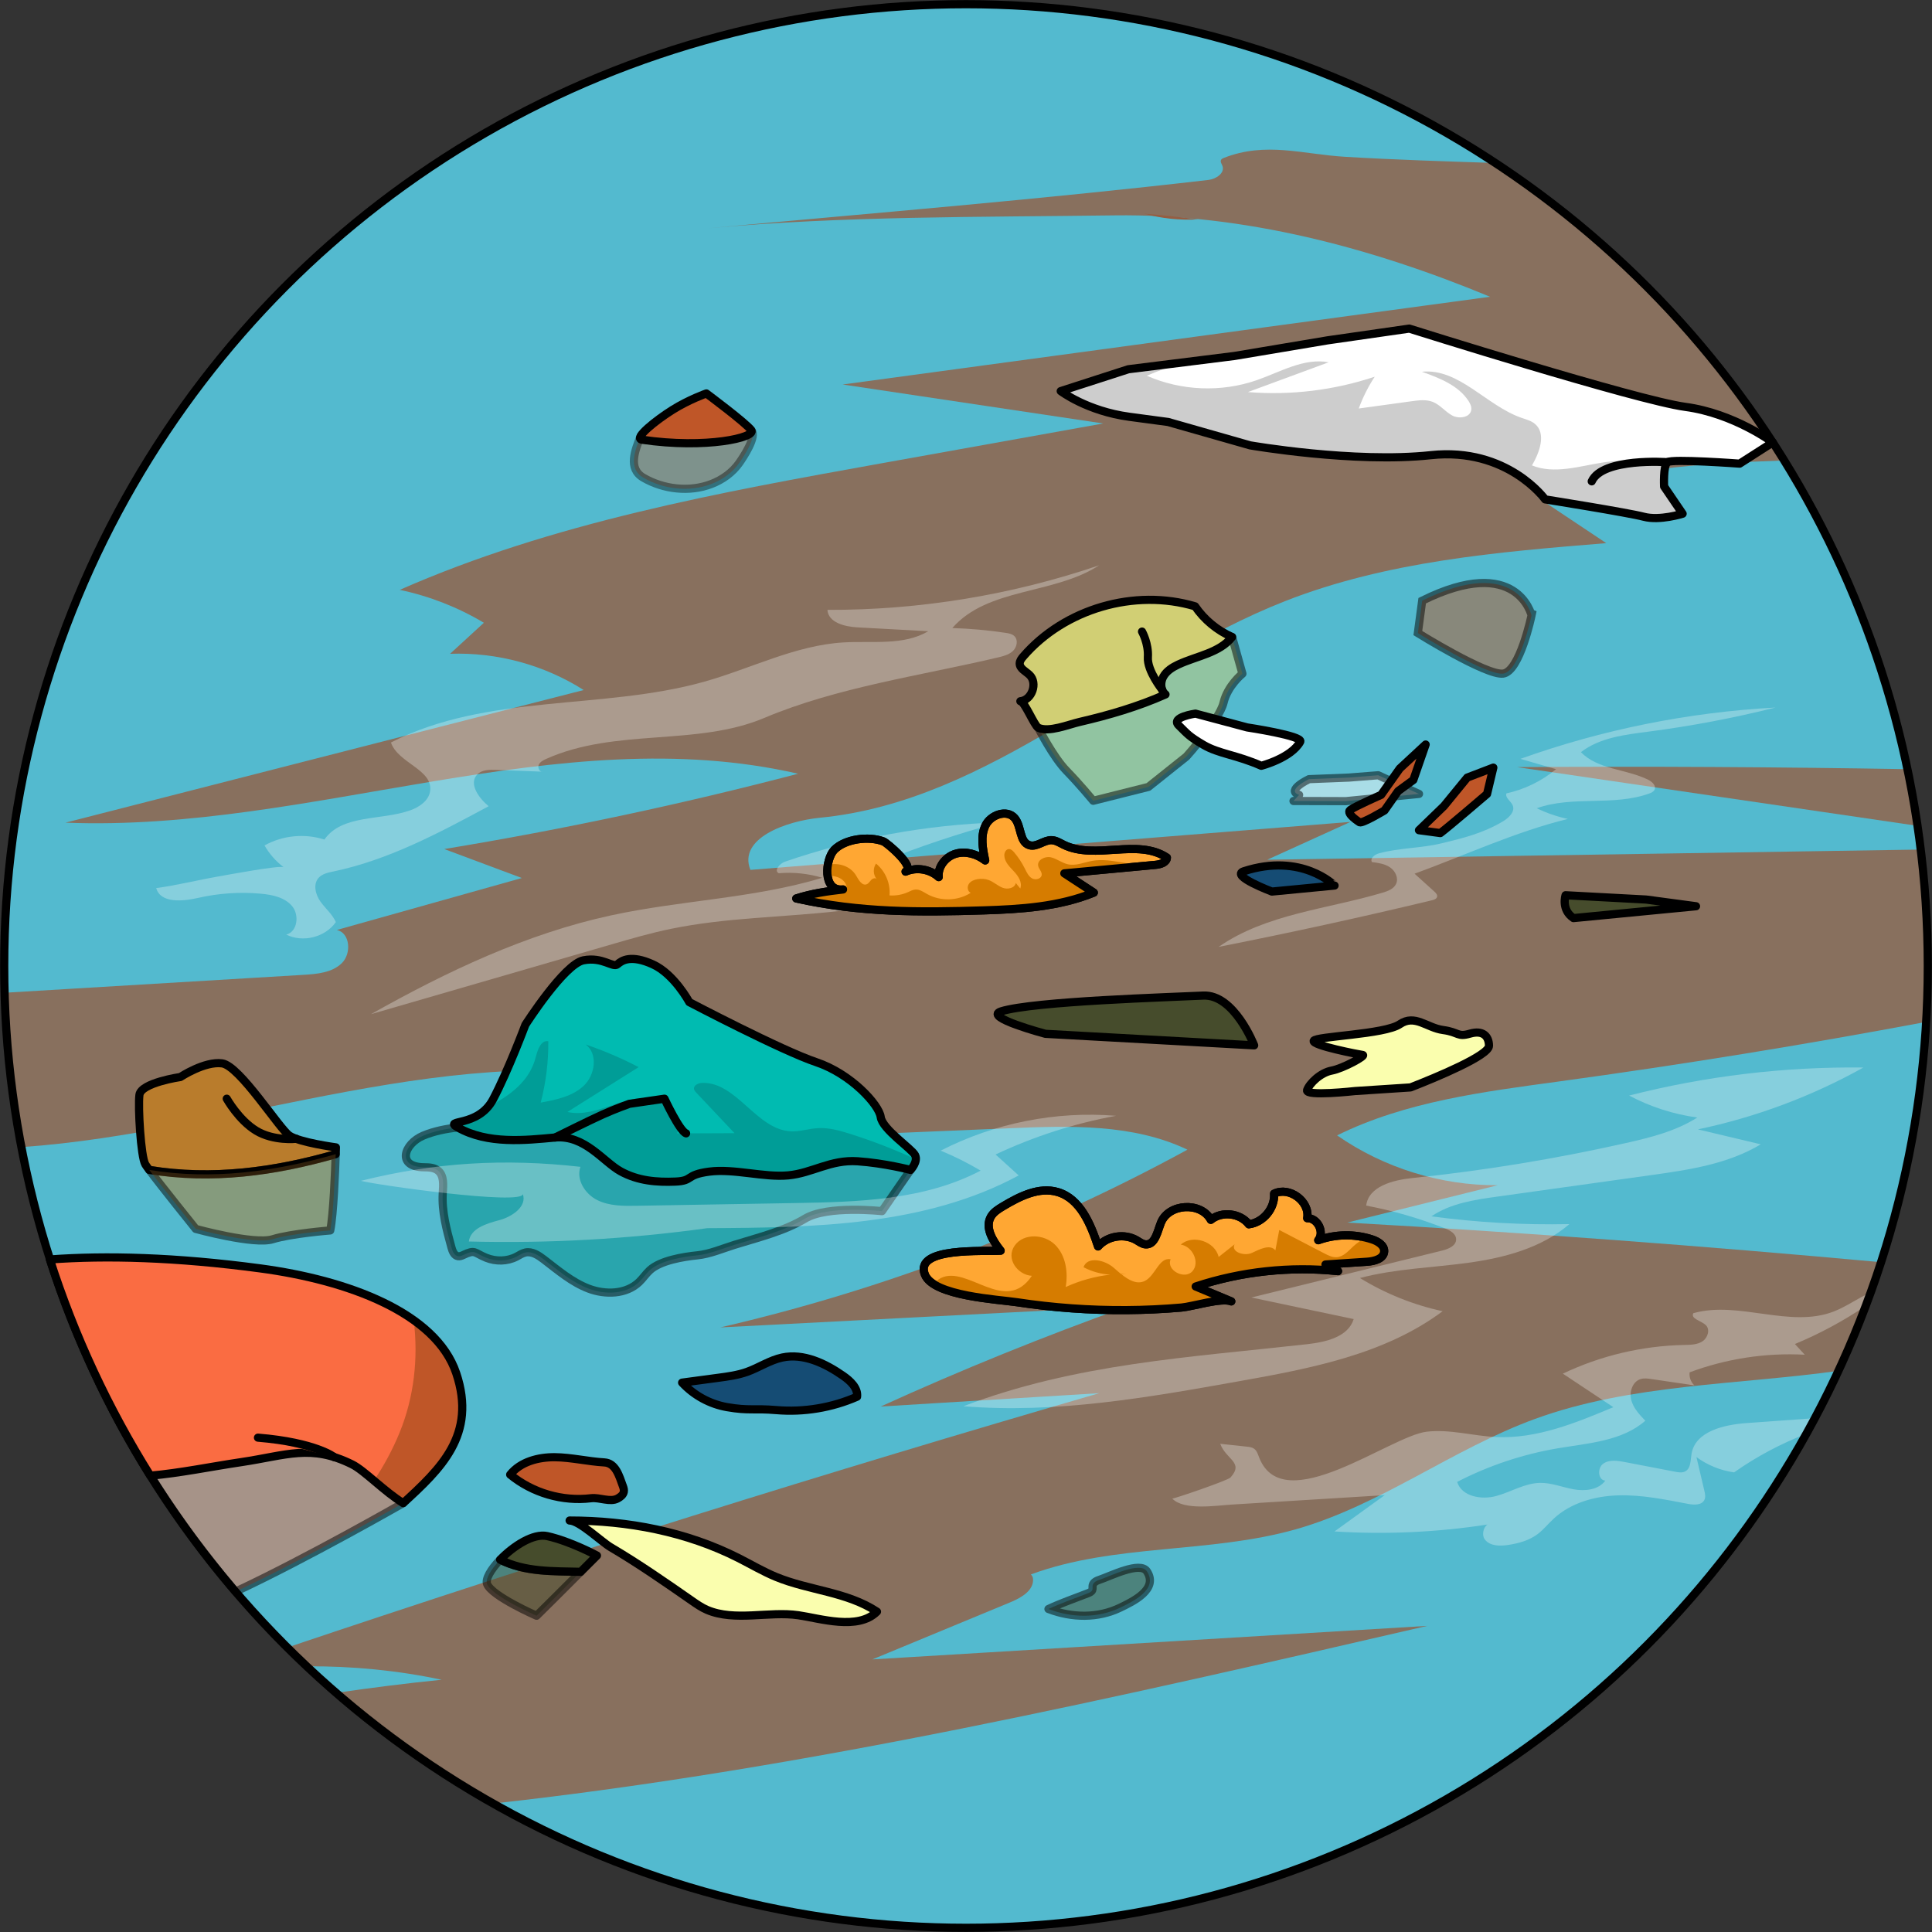 <?xml version="1.0" encoding="utf-8"?>
<!-- Generator: Adobe Illustrator 22.0.0, SVG Export Plug-In . SVG Version: 6.00 Build 0)  -->
<svg version="1.1" id="Layer_1" xmlns="http://www.w3.org/2000/svg" xmlns:xlink="http://www.w3.org/1999/xlink" x="0px" y="0px"
	 width="236.366px" height="236.366px" viewBox="0 0 236.366 236.366" enable-background="new 0 0 236.366 236.366"
	 xml:space="preserve">
<rect x="0" y="0" width="236.366" height="236.366" fill="#333333" stroke="none"/>
<g>
	<g>
		<g>
			<g>
				<circle fill="#53BACF" cx="118.183" cy="118.183" r="117.669"/>
				
					<path opacity="0.4" fill="#BF5628" stroke="#000000" stroke-linecap="round" stroke-linejoin="round" stroke-miterlimit="10" d="
					M91.917,52.635c-1.069-1.026-6.787-0.843-6.787-0.843s-6.72,1.504-6.72,1.504c-0.729,1.799-1.623,4.027,0.296,5.144
					c2.472,1.439,5.645,1.808,8.334,0.771c1.353-0.521,2.583-1.397,3.416-2.592C90.87,56.024,92.678,53.366,91.917,52.635z"/>
				
					<path opacity="0.5" fill="#00908C" stroke="#000000" stroke-linecap="round" stroke-linejoin="round" stroke-miterlimit="10" d="
					M56.007,137.94c-1.419,0.15-2.91,0.445-4.228,0.998c-2.367,0.993-3.321,3.854,0.142,3.869c0.592,0.003,1.231,0.043,1.686,0.421
					c0.748,0.623,0.62,1.775,0.562,2.747c-0.135,2.248,0.466,4.469,1.062,6.641c0.126,0.458,0.339,0.999,0.808,1.072
					c0.208,0.032,0.417-0.042,0.608-0.133c1.538-0.73,1.33-0.289,2.83,0.32c1.181,0.479,2.578,0.462,3.716-0.132
					c0.36-0.188,0.703-0.429,1.1-0.512c0.799-0.166,1.57,0.339,2.218,0.834c1.746,1.333,3.445,2.805,5.498,3.586
					c2.053,0.781,4.608,0.714,6.189-0.811c0.467-0.451,0.827-1.005,1.306-1.443c1.302-1.195,4.111-1.645,5.828-1.819
					c1.5-0.152,3.058-0.823,4.494-1.271c2.858-0.892,6.083-1.665,8.67-3.221c2.744-1.65,9.407-0.913,9.407-0.913l3.494-5.042
					l-14.182-10.612l-9.766-2.613l-13.793-1.384L61.2,138.265C61.2,138.265,56.007,137.94,56.007,137.94z"/>
				
					<path opacity="0.5" fill="#FA6C42" stroke="#000000" stroke-linecap="round" stroke-linejoin="round" stroke-miterlimit="10" d="
					M20.477,165.942l-8.371,3.18c4.445,9.235,10.071,17.841,16.71,25.599c8.684-4.052,20.515-10.825,20.515-10.825l1.686-12.561
					l-11.408-5.787L20.477,165.942z"/>
				<g>
					<path fill="#955E43" d="M139.972,26.141c2.145,0.603,4.39,0.826,6.615,0.697C144.387,26.558,142.183,26.314,139.972,26.141z"/>
					<path opacity="0.8" fill="#955E43" d="M235.656,125.021c0.423-7.14,0.192-14.189-0.644-21.085
						c-0.538,0.007-1.076,0.016-1.614,0.024c-26.12,0.407-52.24,0.814-78.36,1.222c3.396-1.543,6.793-3.086,10.189-4.629
						c-24.475,1.957-48.949,3.913-73.423,5.87c-1.534-3.865,4.383-5.978,8.522-6.379c20.971-2.033,37.273-18.798,56.885-26.497
						c12.439-4.883,25.983-6.016,39.302-7.098c-2.79-1.859-5.579-3.719-8.369-5.578c9.472-3.504,19.794-4.188,30.144-4.533
						c-8.942-14.456-20.964-26.927-35.291-36.394c-6.144-0.207-12.29-0.392-18.428-0.76c-5.206-0.312-9.7-1.882-14.838,0.133
						c-0.134,0.053-0.278,0.116-0.345,0.244c-0.121,0.231,0.078,0.49,0.169,0.735c0.325,0.876-0.784,1.611-1.712,1.718
						c-20.279,2.352-40.747,4.037-61.123,5.903c16.344-1.497,33.247-1.349,49.647-1.567c15.789-0.209,31.431,3.941,45.927,9.957
						c-26.4,3.578-52.8,7.155-79.2,10.733c10.624,1.59,21.248,3.18,31.872,4.769c-8.978,1.613-17.955,3.225-26.933,4.838
						c-20.106,3.612-40.43,7.289-59.126,15.519c3.621,0.761,7.115,2.127,10.291,4.025c-1.378,1.266-2.757,2.531-4.135,3.797
						c5.728-0.209,11.509,1.358,16.346,4.433c-21.133,5.409-42.266,10.817-63.4,16.226c30.082,1.198,60.288-12.728,89.629-5.986
						c-14.276,3.738-28.726,6.813-43.288,9.213c3.163,1.182,6.327,2.364,9.491,3.545c-7.545,2.119-15.09,4.238-22.634,6.356
						c1.633,0.354,1.812,2.878,0.62,4.05c-1.192,1.172-3.016,1.338-4.685,1.438c-12.198,0.731-24.396,1.462-36.593,2.193
						c0.171,6.413,0.861,12.725,2.042,18.889c26.342-1.821,53.564-13.741,79.561-7.724c-1.041,2.427-2.082,4.854-3.123,7.281
						c14.837-0.624,29.674-1.248,44.51-1.872c7.368-0.31,15.079-0.554,21.734,2.624c-17.947,9.801-37.236,17.14-57.159,21.747
						c16.619-0.859,33.238-1.718,49.857-2.576c-10.242,3.659-20.33,7.749-30.229,12.254c8.914-0.545,17.827-1.09,26.741-1.635
						c-33.325,9.672-66.445,20.051-99.334,31.113c0.781,0.779,1.571,1.549,2.374,2.306c5.54-0.043,11.085,0.49,16.504,1.641
						c-4.316,0.434-8.62,0.982-12.913,1.604c5.887,5.111,12.301,9.66,19.175,13.546c38.479-4.245,76.526-13.008,114.323-21.74
						c-22.625,1.366-45.25,2.733-67.875,4.099c5.636-2.334,11.272-4.668,16.908-7.002c1.305-0.54,2.843-1.435,2.739-2.844
						c-0.018-0.236-0.119-0.413-0.264-0.547c10.24-3.788,21.875-2.525,32.453-5.535c10.337-2.941,19.13-9.804,29.225-13.491
						c11.724-4.282,24.788-4.157,37.158-5.888c1.985-4.283,3.723-8.715,5.195-13.283c-21.745-1.995-43.523-3.626-65.325-4.85
						c6.135-1.523,12.27-3.046,18.405-4.569c-6.966,0.042-13.929-2.119-19.647-6.097c8.391-4.15,17.887-5.334,27.162-6.601
						C205.774,130.252,220.75,127.822,235.656,125.021z"/>
					<path opacity="0.3" fill="#FFFFFF" d="M102.435,111.483c-6.755,0.747-13.638,0.776-20.345,2.152
						c-2.435,0.499-4.826,1.193-7.213,1.885c-9.831,2.852-19.662,5.704-29.494,8.557c9.272-5.219,19.009-9.845,29.409-12.094
						c8.55-1.849,17.44-2.068,25.816-4.593c-1.723-0.519-3.545-0.709-5.339-0.556c-0.615-0.311,0.113-1.189,0.765-1.413
						c8.442-2.905,17.323-4.532,26.246-4.807c-4.926,1.331-9.775,2.949-14.513,4.844c1.031-0.412,8.813,1.189,9.594,2.228
						C112.544,109.949,107.526,110.92,102.435,111.483z"/>
					<path opacity="0.3" fill="#FFFFFF" d="M213.692,174.102c-2.776,0.198-6.268,1.004-6.742,3.746
						c-0.136,0.787-0.067,1.787-0.772,2.163c-0.371,0.198-0.823,0.124-1.236,0.044c-2.061-0.396-4.122-0.793-6.183-1.189
						c-0.888-0.171-1.892-0.318-2.625,0.212c-0.733,0.53-0.638,2.004,0.264,2.065c-0.831,1.137-2.474,1.313-3.86,1.065
						s-2.73-0.817-4.138-0.788c-1.873,0.038-3.551,1.116-5.358,1.608c-1.808,0.492-4.216,0.062-4.771-1.728
						c3.868-1.999,8.049-3.393,12.343-4.116c3.734-0.629,7.83-0.87,10.678-3.367c-0.718-0.747-1.462-1.54-1.722-2.543
						c-0.26-1.002,0.166-2.263,1.158-2.558c0.422-0.126,0.874-0.063,1.31,0.002c1.752,0.258,3.505,0.516,5.257,0.773
						c-0.432-0.398-0.656-1.011-0.582-1.594c4.481-1.674,9.309-2.413,14.086-2.156c-0.402-0.436-0.803-0.872-1.205-1.309
						c3.05-1.263,5.965-2.843,8.702-4.688c0.204-0.542,0.396-1.089,0.592-1.635c-1.52,0.668-2.95,1.721-4.514,2.333
						c-5.394,2.11-11.623-1.342-17.202,0.215c-0.378,0.684,0.943,0.918,1.513,1.453c0.568,0.533,0.255,1.563-0.397,1.99
						c-0.652,0.427-1.482,0.432-2.26,0.447c-5.115,0.103-10.206,1.308-14.824,3.51c2.059,1.367,4.118,2.735,6.176,4.102
						c-4.582,1.923-9.355,3.882-14.319,3.653c-2.852-0.131-5.684-0.988-8.519-0.653c-4.482,0.529-17.458,10.68-20.467,3.225
						c-0.165-0.409-0.281-0.877-0.637-1.137c-0.255-0.186-0.585-0.225-0.898-0.259c-1.085-0.116-2.17-0.233-3.256-0.349
						c0.74,1.964,2.935,2.258,1.259,4.122c-0.336,0.373-7.05,2.658-7.125,2.579c1.424,1.489,5.349,0.854,7.336,0.731
						c6.218-0.383,12.437-0.766,18.656-1.149c-2.049,1.48-4.097,2.96-6.145,4.44c6.243,0.396,12.528,0.107,18.711-0.846
						c-0.532,0.357-0.742,1.37-0.246,1.918c0.665,0.734,1.809,0.728,2.788,0.58c1.266-0.192,2.542-0.543,3.571-1.306
						c0.734-0.545,1.309-1.273,1.979-1.897c2.103-1.958,5.059-2.783,7.931-2.864c2.872-0.081,5.715,0.51,8.538,1.046
						c0.725,0.138,1.67,0.169,1.987-0.498c0.164-0.343,0.079-0.748-0.008-1.118c-0.323-1.372-0.647-2.745-0.97-4.117
						c1.35,0.994,2.95,1.645,4.61,1.875c2.748-1.942,5.744-3.524,8.882-4.738c0.349-0.627,0.689-1.261,1.028-1.896
						C219.274,173.704,216.483,173.903,213.692,174.102z"/>
					<path opacity="0.8" fill="#955E43" d="M234.624,101.039c-0.342-2.332-0.759-4.644-1.238-6.936
						c-15.927-0.269-31.858-0.362-47.787-0.252C201.94,96.247,218.282,98.643,234.624,101.039z"/>
				</g>
				
					<circle fill="none" stroke="#000000" stroke-linecap="round" stroke-linejoin="round" stroke-miterlimit="10" cx="118.183" cy="118.183" r="117.669"/>
				<path fill="#FA6C42" d="M31.826,155.177c-10.34-1.381-18.871-1.596-25.724-1.09c3,9.342,7.144,18.223,12.292,26.452
					c3.714-0.335,7.417-1.109,11.116-1.658c5.58-0.829,8.508-2.229,13.565,0.272c1.503,0.743,3.959,3.341,6.256,4.743
					c4.524-4.16,9.034-8.316,6.487-15.89C53.324,160.586,42.552,156.609,31.826,155.177z"/>
				<path fill="#BF5628" d="M55.819,168.006c-0.86-2.558-2.719-4.697-5.205-6.473c0.58,4.617,0.04,9.403-1.716,13.709
					c-0.853,2.091-1.918,4.056-3.149,5.904c1.132,0.953,2.378,2.015,3.582,2.75C53.855,179.736,58.365,175.58,55.819,168.006z"/>
				<path fill="none" stroke="#000000" stroke-linecap="round" stroke-linejoin="round" stroke-miterlimit="10" d="M31.826,155.177
					c-10.34-1.381-18.871-1.596-25.724-1.09c3,9.342,7.144,18.223,12.292,26.452c3.714-0.335,7.417-1.109,11.116-1.658
					c5.58-0.829,8.508-2.229,13.565,0.272c1.503,0.743,3.959,3.341,6.256,4.743c4.524-4.16,9.034-8.316,6.487-15.89
					C53.324,160.586,42.552,156.609,31.826,155.177z"/>
				<path fill="#00BBB1" d="M56.007,137.94c-1.862-1.055,2.468,0.049,4.314-3.439s3.953-9.119,3.953-9.119s4.748-7.439,7.109-7.896
					c2.361-0.457,3.624,0.973,4.165,0.484c0.541-0.489,1.669-1.19,4.31,0.006c2.641,1.196,4.471,4.628,4.471,4.628
					s11.266,5.914,15.534,7.344s7.689,5.216,7.886,6.714c0.197,1.497,3.789,3.861,4.2,4.658s-0.551,1.811-0.551,1.811
					s-3.145-0.827-6.473-1.057c-3.328-0.229-5.538,1.45-8.496,1.725c-2.958,0.275-6.665-0.854-9.66-0.459s-1.882,1.126-4.146,1.22
					c-2.265,0.094-4.563-0.083-6.689-1.253c-2.126-1.17-4.387-4.472-8.017-4.14C64.287,139.498,59.684,140.023,56.007,137.94z"/>
				<path opacity="0.7" fill="#00908C" d="M104.924,142.074c3.327,0.229,6.473,1.057,6.473,1.057s0.599-0.641,0.641-1.305
					c-2.64-1.204-5.345-2.264-8.115-3.131c-1.252-0.392-2.545-0.752-3.854-0.676c-1.103,0.064-2.182,0.435-3.286,0.392
					c-4.223-0.166-6.635-6.037-10.86-5.928c-0.489,0.013-1.117,0.305-1.009,0.783c0.036,0.16,0.153,0.288,0.266,0.407
					c1.561,1.654,3.122,3.307,4.683,4.961c-2.343,0.01-4.687,0.02-7.03,0.031c0.751-1.696-0.761-3.701-2.556-4.17
					c-1.795-0.469-3.677,0.128-5.431,0.732c-1.754,0.604-3.62,1.228-5.428,0.812c2.903-1.828,5.807-3.655,8.71-5.483
					c-2.08-1.085-4.244-2.011-6.465-2.768c1.522,1.162,1.147,3.727-0.243,5.044c-1.39,1.317-3.388,1.718-5.271,2.064
					c0.641-2.447,0.955-4.98,0.93-7.51c-0.909-0.161-1.312,1.067-1.538,1.961c-0.723,2.859-3.093,4.711-5.835,6.047
					c-2.03,2.386-5.377,1.594-3.699,2.545c3.678,2.083,8.28,1.558,11.909,1.226s5.89,2.97,8.017,4.14
					c2.126,1.17,4.424,1.347,6.689,1.253c2.265-0.094,1.151-0.825,4.146-1.22s6.702,0.734,9.66,0.459
					C99.386,143.524,101.597,141.845,104.924,142.074z"/>
				<path fill="none" stroke="#000000" stroke-linecap="round" stroke-linejoin="round" stroke-miterlimit="10" d="M56.007,137.94
					c-1.862-1.055,2.468,0.049,4.314-3.439s3.953-9.119,3.953-9.119s4.748-7.439,7.109-7.896c2.361-0.457,3.624,0.973,4.165,0.484
					c0.541-0.489,1.669-1.19,4.31,0.006c2.641,1.196,4.471,4.628,4.471,4.628s11.266,5.914,15.534,7.344s7.689,5.216,7.886,6.714
					c0.197,1.497,3.789,3.861,4.2,4.658s-0.551,1.811-0.551,1.811s-3.145-0.827-6.473-1.057c-3.328-0.229-5.538,1.45-8.496,1.725
					c-2.958,0.275-6.665-0.854-9.66-0.459s-1.882,1.126-4.146,1.22c-2.265,0.094-4.563-0.083-6.689-1.253
					c-2.126-1.17-4.387-4.472-8.017-4.14C64.287,139.498,59.684,140.023,56.007,137.94z"/>
				
					<ellipse transform="matrix(0.133 -0.991 0.991 0.133 -88.001 306.188)" fill="none" cx="131.011" cy="203.394" rx="1.75" ry="4"/>
				
					<ellipse transform="matrix(0.133 -0.991 0.991 0.133 -69.148 278.421)" fill="none" cx="124.567" cy="178.734" rx="1.167" ry="3.5"/>
				<path fill="none" d="M124.875,169.971c-1.213-0.473-2.337-1.171-3.299-2.048c0.714-0.072,1.43-0.145,2.128-0.311
					c0.963-0.23,1.886-0.639,2.87-0.757s2.101,0.131,2.662,0.946c0.077,0.111,0.143,0.242,0.123,0.375
					c-0.026,0.17-0.181,0.286-0.327,0.375c-0.906,0.557-1.974,0.846-3.037,0.823C124.934,169.351,125.864,170.356,124.875,169.971z"
					/>
				<path fill="#FAFEAE" stroke="#000000" stroke-linecap="round" stroke-linejoin="round" stroke-miterlimit="10" d="
					M107.291,197.173c-3.688-2.437-8.309-2.583-12.358-4.255c-1.568-0.648-3.043-1.521-4.561-2.291
					c-6.397-3.241-13.558-4.596-20.682-4.601c1.199,0.001,3.891,2.599,5.012,3.261c3.42,2.017,6.653,4.264,9.928,6.546
					c0.602,0.42,1.21,0.842,1.878,1.127c3.398,1.447,7.567,0.129,11.16,0.652C100.363,198.005,104.96,199.494,107.291,197.173z"/>
				<path fill="#BF5628" stroke="#000000" stroke-linecap="round" stroke-linejoin="round" stroke-miterlimit="10" d="
					M72.323,183.296c-3.509,0.427-7.176-0.642-9.906-2.888c1.265-1.583,3.445-2.148,5.472-2.128c2.027,0.02,4.02,0.521,6.043,0.635
					c1.394,0.079,1.81,1.624,2.289,2.936c0.079,0.215,0.14,0.447,0.095,0.671c-0.075,0.371-0.415,0.623-0.746,0.805
					C74.657,183.831,73.358,183.17,72.323,183.296z"/>
				
					<path opacity="0.5" fill="#464C2C" stroke="#000000" stroke-linecap="round" stroke-linejoin="round" stroke-miterlimit="10" d="
					M133.114,194.917c0.207-0.081,0.436-0.183,0.518-0.389c0.07-0.176,0.011-0.378,0.046-0.564c0.073-0.396,0.517-0.589,0.9-0.715
					c1.224-0.401,4.912-2.274,5.739-1.009c1.439,2.203-1.713,3.691-3.255,4.438c-2.734,1.324-5.916,1.275-8.791,0.171
					C129.831,196.115,131.502,195.548,133.114,194.917z"/>
				<path fill="#154C74" stroke="#000000" stroke-linecap="round" stroke-linejoin="round" stroke-miterlimit="10" d="
					M88.957,172.153c-2.096-0.364-4.063-1.435-5.505-2.998c1.475-0.198,2.95-0.396,4.425-0.593c1.181-0.158,2.371-0.319,3.495-0.716
					c1.471-0.52,2.8-1.436,4.326-1.762c2.607-0.557,5.255,0.707,7.443,2.23c0.888,0.618,1.836,1.488,1.716,2.564
					c-3.091,1.354-6.523,1.923-9.886,1.637C92.243,172.282,91.653,172.621,88.957,172.153z"/>
				
					<path opacity="0.5" fill="#D1CF74" stroke="#000000" stroke-linecap="round" stroke-linejoin="round" stroke-miterlimit="10" d="
					M127.02,89.032c0,0,1.813,3.58,3.458,5.267s3.271,3.67,3.271,3.67l6.748-1.695l4.649-3.709c0,0,4.051-4.499,4.547-6.596
					c0.497-2.097,2.308-3.544,2.308-3.544l-1.261-4.494l-11.17,1.624l-8.104,5.24L127.02,89.032z"/>
				<path fill="#D1CF74" stroke="#000000" stroke-linecap="round" stroke-linejoin="round" stroke-miterlimit="10" d="
					M124.834,85.789c1.419-0.132,2.151-2.227,1.123-3.215c-0.462-0.444-1.211-0.766-1.203-1.406
					c0.004-0.326,0.222-0.606,0.435-0.852c5.044-5.84,13.627-8.345,21.021-6.136c1.122,1.639,2.711,2.955,4.531,3.751
					c-1.55,1.961-4.327,2.312-6.592,3.371c-0.721,0.337-1.432,0.785-1.823,1.478c-0.391,0.693-0.353,1.678,0.265,2.178
					c-3.377,1.502-6.922,2.534-10.516,3.368c-1.359,0.315-3.782,1.318-5.055,0.706C126.554,88.808,125.314,85.744,124.834,85.789z"
					/>
				<path opacity="0.3" fill="#FFFFFF" d="M34.705,106.098c-0.948-0.72-1.75-1.631-2.344-2.663c2.203-1.233,4.925-1.5,7.326-0.719
					c2.178-3.11,6.926-2.307,10.504-3.578c1.122-0.399,2.27-1.185,2.434-2.364c0.364-2.629-3.952-3.417-4.794-5.934
					c11.756-6.026,25.891-3.939,38.339-7.442c5.69-1.601,11.113-4.447,17.013-4.802c3.528-0.212,7.341,0.425,10.385-1.369
					c-2.892-0.158-5.785-0.316-8.677-0.474c-1.551-0.085-3.558-0.589-3.661-2.139c11.282,0.034,22.568-1.818,33.247-5.457
					c-5.524,3.607-13.634,2.703-17.966,7.679c2.184,0.068,4.363,0.265,6.524,0.589c0.384,0.057,0.793,0.132,1.071,0.403
					c0.484,0.472,0.312,1.339-0.175,1.807c-0.487,0.469-1.178,0.642-1.836,0.797c-9.417,2.226-19.683,3.641-28.569,7.393
					c-8.32,3.513-18.189,1.209-26.71,5.024c-0.365,0.163-0.757,0.366-0.911,0.735c-0.154,0.369,0.127,0.908,0.519,0.828
					c-1.917-0.074-3.835-0.148-5.752-0.222c-0.817-0.032-1.744-0.02-2.3,0.578c-1.054,1.133,0.219,2.882,1.411,3.868
					c-6.072,3.268-12.251,6.576-19.001,7.984c-0.66,0.138-1.376,0.286-1.818,0.795c-0.686,0.79-0.36,2.044,0.248,2.896
					s1.46,1.543,1.876,2.503c-1.308,1.857-4.035,2.544-6.067,1.528c1.367-0.342,1.627-2.383,0.728-3.469
					c-0.899-1.086-2.416-1.405-3.82-1.534c-2.569-0.236-5.174-0.062-7.689,0.512c-1.904,0.435-4.599,0.679-5.131-1.2
					c2.585-0.345,5.06-0.981,7.591-1.42C27.605,107.073,34.311,105.818,34.705,106.098z"/>
				<path fill="#FFA733" stroke="#000000" stroke-linecap="round" stroke-linejoin="round" stroke-miterlimit="10" d="
					M122.42,153.012c-0.956-1.202-1.956-2.821-1.194-4.154c0.322-0.564,0.9-0.925,1.457-1.259c2.046-1.227,4.429-2.437,6.717-1.762
					c2.763,0.815,4.035,3.921,4.941,6.656c1.141-1.296,3.229-1.631,4.718-0.758c0.349,0.204,0.686,0.473,1.089,0.504
					c1.174,0.091,1.448-1.559,1.887-2.652c0.949-2.363,4.886-2.589,6.099-0.35c1.353-1.092,3.588-0.829,4.651,0.547
					c1.77-0.219,3.21-1.963,3.09-3.743c1.855-0.934,4.402,0.948,4.055,2.995c1.263-0.049,2.145,1.715,1.349,2.696
					c2.104-0.76,4.462-0.795,6.588-0.098c0.716,0.235,1.525,0.734,1.473,1.485c-0.062,0.89-1.207,1.186-2.097,1.245
					c-1.694,0.113-3.388,0.225-5.081,0.338c0.512,0.271,1.024,0.541,1.536,0.812c-5.851-0.612-11.831,0.034-17.417,1.88
					c1.452,0.607,2.905,1.215,4.357,1.822c-1.172-0.49-4.75,0.636-6.095,0.753c-2.234,0.194-4.476,0.299-6.719,0.314
					c-4.485,0.032-8.973-0.291-13.408-0.965c-2.276-0.346-10.225-0.745-11.263-3.381C111.806,152.518,120.445,153.15,122.42,153.012
					z"/>
				<path fill="#D67C00" d="M150.638,159.216c-1.452-0.607-2.905-1.215-4.357-1.822c5.586-1.846,11.565-2.492,17.417-1.88
					c-0.512-0.271-1.024-0.541-1.536-0.812c1.694-0.113,3.388-0.225,5.081-0.338c0.89-0.059,2.034-0.355,2.097-1.245
					c0.052-0.751-0.757-1.251-1.473-1.485c-0.258-0.084-0.519-0.157-0.783-0.22c-0.553,0.308-1.082,0.659-1.545,1.095
					c-0.593,0.558-1.189,1.246-2.001,1.301c-0.531,0.036-1.033-0.216-1.505-0.461c-1.842-0.957-3.684-1.914-5.526-2.87
					c-0.158,0.83-0.316,1.659-0.474,2.489c-0.676-0.795-1.923-0.125-2.87,0.313c-0.947,0.438-2.608-0.121-2.121-1.044
					c-0.65,0.514-1.3,1.028-1.95,1.543c-0.437-1.906-3.165-2.796-4.641-1.514c1.437,0.206,2.393,2.171,1.433,3.259
					c-0.96,1.088-3.245-0.131-2.665-1.461c-1.409-0.294-1.858,1.996-3.145,2.642c-0.962,0.483-1.964-0.08-2.865-0.795
					c0.191-0.021,0.382-0.046,0.571-0.082c-0.211,0.001-0.421,0.028-0.632,0.036c-0.307-0.247-0.602-0.51-0.878-0.753
					c-1.103-0.969-3.234-1.466-3.708-0.076c1.007,0.533,2.13,0.84,3.267,0.91c-1.881,0.214-3.729,0.724-5.45,1.513
					c0.314-1.829,0.01-3.887-1.315-5.188c-1.324-1.3-3.814-1.417-4.903,0.087c-1.181,1.631,0.359,3.638,2.079,3.728
					c-3.215,4.824-7.875-1.326-11.112,0.266c-0.383,0.188-0.652,0.459-0.844,0.781c2.541,1.577,8.255,1.901,10.129,2.186
					c4.435,0.674,8.923,0.997,13.408,0.965c2.242-0.016,4.485-0.121,6.719-0.314C145.888,159.852,149.466,158.726,150.638,159.216z"
					/>
				<path fill="none" stroke="#000000" stroke-linecap="round" stroke-linejoin="round" stroke-miterlimit="10" d="M122.42,153.012
					c-0.956-1.202-1.956-2.821-1.194-4.154c0.322-0.564,0.9-0.925,1.457-1.259c2.046-1.227,4.429-2.437,6.717-1.762
					c2.763,0.815,4.035,3.921,4.941,6.656c1.141-1.296,3.229-1.631,4.718-0.758c0.349,0.204,0.686,0.473,1.089,0.504
					c1.174,0.091,1.448-1.559,1.887-2.652c0.949-2.363,4.886-2.589,6.099-0.35c1.353-1.092,3.588-0.829,4.651,0.547
					c1.77-0.219,3.21-1.963,3.09-3.743c1.855-0.934,4.402,0.948,4.055,2.995c1.263-0.049,2.145,1.715,1.349,2.696
					c2.104-0.76,4.462-0.795,6.588-0.098c0.716,0.235,1.525,0.734,1.473,1.485c-0.062,0.89-1.207,1.186-2.097,1.245
					c-1.694,0.113-3.388,0.225-5.081,0.338c0.512,0.271,1.024,0.541,1.536,0.812c-5.851-0.612-11.831,0.034-17.417,1.88
					c1.452,0.607,2.905,1.215,4.357,1.822c-1.172-0.49-4.75,0.636-6.095,0.753c-2.234,0.194-4.476,0.299-6.719,0.314
					c-4.485,0.032-8.973-0.291-13.408-0.965c-2.276-0.346-10.225-0.745-11.263-3.381C111.806,152.518,120.445,153.15,122.42,153.012
					z"/>
				<path fill="#FFA733" stroke="#000000" stroke-linecap="round" stroke-linejoin="round" stroke-miterlimit="10" d="
					M108.082,102.944c0.428,0.164,3.966,3.142,2.709,3.693c1.326-0.582,2.983-0.309,4.052,0.667
					c-0.132-1.272,0.856-2.497,2.083-2.856c1.228-0.359,2.591,0.04,3.605,0.819c-0.305-1.423-0.598-2.971,0.035-4.281
					c0.633-1.311,2.621-2.007,3.568-0.902c0.853,0.995,0.557,2.954,1.815,3.323c0.904,0.265,1.767-0.647,2.709-0.618
					c0.525,0.016,0.989,0.32,1.459,0.553c3.872,1.912,9.049-0.814,12.644,1.579c-0.018,0.606-0.794,0.832-1.398,0.889
					c-3.717,0.346-7.434,0.692-11.151,1.038c1.203,0.786,2.405,1.572,3.608,2.358c-4.277,1.74-8.922,2.028-13.485,2.172
					c-7.837,0.246-15.113,0.285-22.916-1.457c1.869-0.606,3.782-0.882,5.722-1.101c-2.593,0.292-2.162-3.747-1.071-4.851
					C103.421,102.603,106.313,102.265,108.082,102.944z"/>
				<g>
					<path fill="#D67C00" d="M130.213,106.846c3.22-0.3,6.44-0.6,9.659-0.9c-0.911-0.151-1.823-0.302-2.734-0.453
						c-1.146-0.19-2.319-0.38-3.464-0.182c-1.017,0.176-2.03,0.655-3.036,0.427c-0.73-0.166-1.341-0.687-2.071-0.852
						c-0.73-0.165-1.711,0.335-1.55,1.066c0.083,0.377,0.452,0.675,0.429,1.06c-0.03,0.506-0.75,0.703-1.188,0.448
						c-0.438-0.256-0.657-0.756-0.884-1.21c-0.353-0.706-0.791-1.37-1.3-1.973c-0.17-0.202-0.385-0.413-0.648-0.402
						c-0.361,0.014-0.568,0.44-0.555,0.801c0.029,0.778,0.656,1.379,1.189,1.948c0.532,0.569,1.037,1.349,0.763,2.078
						c-0.182-0.224-0.364-0.448-0.545-0.672c-0.131,0.631-0.991,0.814-1.594,0.587c-0.604-0.226-1.086-0.704-1.687-0.936
						c-0.448-0.173-0.945-0.201-1.418-0.12c-0.411,0.071-0.835,0.244-1.059,0.596s-0.144,0.908,0.238,1.076
						c-1.574,1.002-3.702,1.061-5.329,0.148c-0.454-0.255-0.915-0.591-1.435-0.554c-0.322,0.023-0.612,0.187-0.906,0.319
						c-0.706,0.316-1.491,0.456-2.263,0.402c0.132-1.461-0.507-2.97-1.648-3.892c-0.391,0.551-0.361,1.364,0.07,1.885
						c-0.174-0.184-0.492-0.065-0.667,0.117c-0.176,0.183-0.307,0.426-0.541,0.522c-0.573,0.235-0.993-0.529-1.304-1.064
						c-0.67-1.152-2.193-1.651-3.452-1.28c-0.063,0.393-0.083,0.796-0.045,1.179c0.428,0.109,0.876,0.169,1.292,0.32
						c0.651,0.238,1.262,0.942,0.971,1.571c-0.12-0.036-0.244-0.057-0.365-0.087c-1.938,0.219-3.848,0.494-5.715,1.1
						c7.803,1.741,15.079,1.703,22.916,1.457c4.563-0.143,9.208-0.432,13.485-2.172
						C132.619,108.418,131.416,107.632,130.213,106.846z"/>
					<path fill="#D67C00" d="M102.096,108.631c0.272,0.156,0.61,0.234,1.036,0.188C102.79,108.734,102.445,108.672,102.096,108.631z
						"/>
				</g>
				<path fill="none" stroke="#000000" stroke-linecap="round" stroke-linejoin="round" stroke-miterlimit="10" d="M108.082,102.944
					c0.428,0.164,3.966,3.142,2.709,3.693c1.326-0.582,2.983-0.309,4.052,0.667c-0.132-1.272,0.856-2.497,2.083-2.856
					c1.228-0.359,2.591,0.04,3.605,0.819c-0.305-1.423-0.598-2.971,0.035-4.281c0.633-1.311,2.621-2.007,3.568-0.902
					c0.853,0.995,0.557,2.954,1.815,3.323c0.904,0.265,1.767-0.647,2.709-0.618c0.525,0.016,0.989,0.32,1.459,0.553
					c3.872,1.912,9.049-0.814,12.644,1.579c-0.018,0.606-0.794,0.832-1.398,0.889c-3.717,0.346-7.434,0.692-11.151,1.038
					c1.203,0.786,2.405,1.572,3.608,2.358c-4.277,1.74-8.922,2.028-13.485,2.172c-7.837,0.246-15.113,0.285-22.916-1.457
					c1.869-0.606,3.782-0.882,5.722-1.101c-2.593,0.292-2.162-3.747-1.071-4.851C103.421,102.603,106.313,102.265,108.082,102.944z"
					/>
				<path fill="#464C2C" stroke="#000000" stroke-linecap="round" stroke-linejoin="round" stroke-miterlimit="10" d="
					M122.466,123.735c-2.248,0.709,5.433,2.745,5.433,2.745l25.539,1.412c0,0-2.435-6.288-6.245-6.09
					C143.383,121.999,126.454,122.478,122.466,123.735z"/>
				<path fill="#154C74" stroke="#000000" stroke-linecap="round" stroke-linejoin="round" stroke-miterlimit="10" d="
					M152.157,106.596c-1.681,0.548,3.451,2.481,3.451,2.481l7.666-0.737C163.273,108.34,159.279,104.273,152.157,106.596z"/>
				<path opacity="0.5" fill="#BF5628" stroke="#000000" stroke-miterlimit="10" d="M173.994,73.489l-0.532,3.964
					c0,0,8.381,5.214,10.433,4.958s3.479-7.127,3.479-7.127S185.612,67.733,173.994,73.489z"/>
				<path fill="#B97C2C" stroke="#000000" stroke-linecap="round" stroke-linejoin="round" stroke-miterlimit="10" d="
					M41.07,141.204c0.016-0.514,0.025-0.833,0.025-0.833s-4.46-0.599-5.693-1.437s-6.083-8.552-8.231-8.84
					c-2.147-0.288-5.101,1.67-5.101,1.67s-4.821,0.698-5.011,2.186c-0.19,1.488,0.169,7.58,0.719,8.499
					c0.074,0.125,0.247,0.367,0.481,0.681C25.943,144.393,33.591,143.348,41.07,141.204z"/>
				
					<path opacity="0.5" fill="#B97C2C" stroke="#000000" stroke-linecap="round" stroke-linejoin="round" stroke-miterlimit="10" d="
					M18.258,143.13c1.493,2.007,5.69,7.218,5.69,7.218s7.135,1.969,9.416,1.264c2.281-0.705,7.039-1.076,7.039-1.076
					c0.398-1.964,0.601-7.278,0.667-9.332C33.591,143.348,25.943,144.393,18.258,143.13z"/>
				
					<path opacity="0.5" fill="#464C2C" stroke="#000000" stroke-linecap="round" stroke-linejoin="round" stroke-miterlimit="10" d="
					M61.189,190.818c-1.126,1.168-1.845,2.378-1.59,2.992c0.62,1.495,6.047,3.864,6.047,3.864c0.483-0.461,3.38-3.354,5.4-5.373
					C67.619,192.215,64.27,192.354,61.189,190.818z"/>
				<path fill="#464C2C" stroke="#000000" stroke-linecap="round" stroke-linejoin="round" stroke-miterlimit="10" d="
					M73.034,190.311c0,0-3.213-1.739-6.082-2.381c-1.69-0.378-4.149,1.212-5.764,2.887c3.082,1.536,6.431,1.398,9.856,1.483
					C72.175,191.171,73.034,190.311,73.034,190.311z"/>
				<path fill="#FAFEAE" stroke="#000000" stroke-linecap="round" stroke-linejoin="round" stroke-miterlimit="10" d="
					M172.571,133.038c3.194-1.245,9.606-3.916,9.596-5.094s-0.748-1.945-2.323-1.486s-1.322-0.175-3.304-0.443
					c-1.982-0.268-3.435-1.972-5.286-0.709s-10.287,1.471-10.53,2.029s5.494,1.665,5.99,1.731c0.496,0.067-2.408,1.657-3.788,1.911
					c-1.379,0.254-2.735,1.586-3.011,2.389c-0.276,0.804,5.87,0.115,5.87,0.115L172.571,133.038z"/>
				<path fill="#464C2C" stroke="#000000" stroke-linecap="round" stroke-linejoin="round" stroke-miterlimit="10" d="
					M192.504,112.322c-1.544-1.023-0.97-2.796-0.97-2.796l9.851,0.526l6.112,0.82L192.504,112.322z"/>
				<path fill="#BF5628" stroke="#000000" stroke-linecap="round" stroke-linejoin="round" stroke-miterlimit="10" d="
					M176.213,101.921c0.966-0.711,5.716-4.782,5.716-4.782l0.769-3.227l-3.191,1.22l-2.851,3.485l-3.057,2.953L176.213,101.921z"/>
				<path fill="#FFFFFF" stroke="#000000" stroke-linecap="round" stroke-linejoin="round" stroke-miterlimit="10" d="
					M154.309,93.689c-3.016-1.335-5.186-1.458-7.057-2.55c-1.871-1.092-2.001-1.38-3.042-2.393s2.043-1.44,2.043-1.44l6.331,1.69
					c0,0,6.887,1.033,6.492,1.745C157.967,92.746,154.309,93.689,154.309,93.689z"/>
				
					<path opacity="0.5" fill="#FFFFFF" stroke="#000000" stroke-linecap="round" stroke-linejoin="round" stroke-miterlimit="10" d="
					M158.937,97.248c-1.667-0.56,1.206-1.924,1.206-1.924l4.899-0.195l3.573-0.282l4.991,2.284l-8.951,0.884l-6.406-0.019"/>
				<path fill="#FFFFFF" d="M138.178,50.993c-5.203-0.698-8.406-3.146-8.406-3.146l8.277-2.673l12.952-1.62l11.434-1.918l9.98-1.435
					c0,0,27.833,8.78,33.78,9.578c5.947,0.798,10.694,4.346,10.694,4.346l-4.058,2.598c0,0-8.316-0.612-8.842-0.178
					s-0.399,2.973-0.399,2.973l2.267,3.331c0,0-2.796,0.886-4.745,0.372s-12.075-2.125-12.075-2.125s-4.607-6.42-13.99-5.409
					s-22.104-1.201-22.104-1.201l-10.028-2.859L138.178,50.993z"/>
				<path fill="#CDCDCD" d="M196.158,56.573c-2.922,0.448-5.994,1.48-8.733,0.367c0.942-1.609,1.782-3.919,0.34-5.1
					c-0.456-0.374-1.049-0.523-1.607-0.716c-4.312-1.491-7.664-6.104-12.204-5.644c2.146,0.769,4.442,1.651,5.696,3.555
					c0.217,0.33,0.403,0.714,0.349,1.105c-0.132,0.952-1.509,1.144-2.352,0.682c-0.843-0.462-1.459-1.295-2.352-1.651
					c-0.8-0.319-1.698-0.207-2.551-0.089c-2.17,0.298-4.341,0.596-6.511,0.895c0.499-1.366,1.156-2.674,1.953-3.89
					c-4.975,1.661-10.287,2.304-15.515,1.88c3.293-1.214,6.586-2.429,9.879-3.643c-3.023-0.573-5.923,1.194-8.831,2.199
					c-4.331,1.497-9.224,1.294-13.416-0.557c1.451-0.614,2.934-1.151,4.436-1.627l-6.692,0.837l-8.277,2.673
					c0,0,3.203,2.448,8.406,3.146l4.736,0.635l10.028,2.859c0,0,12.721,2.212,22.104,1.201c9.383-1.011,13.99,5.409,13.99,5.409
					s10.126,1.611,12.075,2.125c1.949,0.514,4.745-0.372,4.745-0.372l-2.267-3.331c0,0-0.122-2.477,0.382-2.954
					C201.364,56.257,198.75,56.175,196.158,56.573z"/>
				<path fill="none" stroke="#000000" stroke-linecap="round" stroke-linejoin="round" stroke-miterlimit="10" d="M138.178,50.993
					c-5.203-0.698-8.406-3.146-8.406-3.146l8.277-2.673l12.952-1.62l11.434-1.918l9.98-1.435c0,0,27.833,8.78,33.78,9.578
					c5.947,0.798,10.694,4.346,10.694,4.346l-4.058,2.598c0,0-8.316-0.612-8.842-0.178s-0.399,2.973-0.399,2.973l2.267,3.331
					c0,0-2.796,0.886-4.745,0.372s-12.075-2.125-12.075-2.125s-4.607-6.42-13.99-5.409s-22.104-1.201-22.104-1.201l-10.028-2.859
					L138.178,50.993z"/>
				<path fill="none" stroke="#000000" stroke-linecap="round" stroke-linejoin="round" stroke-miterlimit="10" d="M67.916,139.166
					c0,0,4.242-2.113,5.828-2.822c1.585-0.709,3.25-1.3,3.25-1.3l4.3-0.626c0,0,1.859,3.984,2.645,4.24"/>
				<path fill="none" stroke="#000000" stroke-linecap="round" stroke-linejoin="round" stroke-miterlimit="10" d="M203.988,56.545
					c0,0-7.926-0.58-9.251,2.343"/>
				<path fill="#BF5628" stroke="#000000" stroke-linecap="round" stroke-linejoin="round" stroke-miterlimit="10" d="
					M166.331,100.595c0.308,0.21,3.052-1.44,3.052-1.44l1.663-2.367l1.865-1.364l1.507-4.338l-3.169,2.938l-2.283,3.225
					c0,0-3.217,1.418-3.779,1.847S166.331,100.595,166.331,100.595z"/>
				<path fill="#D1CF74" stroke="#000000" stroke-linecap="round" stroke-linejoin="round" stroke-miterlimit="10" d="
					M142.191,84.392c0,0-1.864-2.324-1.757-3.987c0.107-1.663-0.716-3.136-0.716-3.136"/>
			</g>
			<path opacity="0.3" fill="#FFFFFF" d="M183.878,100.487c0.722-0.431,1.518-1.198,1.184-1.969
				c-0.227-0.523-0.945-0.912-0.765-1.453c2.222-0.483,4.323-1.508,6.071-2.962c-1.452-0.421-2.904-0.841-4.356-1.262
				c10.026-3.585,20.573-5.707,31.205-6.278c-5.109,1.28-10.292,2.263-15.515,2.944c-2.898,0.378-5.973,0.726-8.287,2.512
				c2.08,2.157,5.542,2.047,8.227,3.377c0.483,0.239,1.014,0.737,0.78,1.223c-0.118,0.245-0.392,0.367-0.647,0.46
				c-4.369,1.586-9.388,0.232-13.762,1.804c1.209,0.588,2.49,1.029,3.804,1.309c-6.356,1.541-12.61,4.464-18.756,6.699
				c0.807,0.729,1.615,1.457,2.422,2.186c0.187,0.168,0.391,0.389,0.336,0.634c-0.058,0.259-0.362,0.366-0.62,0.428
				c-8.665,2.078-17.372,3.982-26.114,5.708c5.814-4.048,13.271-4.61,20.061-6.633c0.648-0.193,1.36-0.458,1.651-1.068
				c0.335-0.705-0.082-1.584-0.726-2.025c-0.644-0.442-1.451-0.555-2.225-0.656c-0.261-0.458,0.343-0.925,0.851-1.064
				c2.474-0.677,5.143-0.62,7.654-1.224C179.033,102.533,181.456,101.932,183.878,100.487z"/>
		</g>
		<path opacity="0.3" fill="#FFFFFF" d="M71.012,142.753c-0.552,1.563,0.564,3.32,2.046,4.063c1.482,0.743,3.215,0.731,4.873,0.702
			c6.435-0.111,12.87-0.222,19.305-0.333c7.768-0.134,15.864-0.348,22.738-3.969c-1.567-0.932-3.202-1.749-4.888-2.443
			c6.571-3.373,14.092-4.867,21.453-4.262c-5.089,0.931-10.057,2.526-14.736,4.733c0.942,0.854,1.885,1.709,2.827,2.563
			c-11.458,6.183-25.082,6.39-38.101,6.451c-9.657,1.336-19.423,1.882-29.169,1.631c0.2-1.606,2.163-2.195,3.727-2.611
			s3.418-1.672,2.875-3.196c0,1.432-18.203-1.151-19.804-1.616C53.193,142.212,61.699,141.7,71.012,142.753z"/>
		<path opacity="0.3" fill="#FFFFFF" d="M159.935,164.45c2.271-0.255,5.006-0.885,5.68-3.069c-4.172-0.881-8.344-1.762-12.515-2.643
			c7.782-1.914,15.565-3.828,23.347-5.742c0.769-0.189,1.713-0.591,1.699-1.383c-0.012-0.681-0.745-1.086-1.379-1.336
			c-3.112-1.226-6.338-2.159-9.624-2.783c0.287-2.353,3.265-3.122,5.623-3.367c8.79-0.913,17.525-2.345,26.147-4.284
			c3.034-0.683,6.115-1.454,8.739-3.123c-2.91-0.394-5.749-1.309-8.341-2.688c9.349-2.389,19.012-3.545,28.661-3.428
			c-6.315,3.523-13.166,6.083-20.244,7.566c2.562,0.61,5.124,1.22,7.686,1.829c-4.026,2.427-8.827,3.128-13.483,3.778
			c-6.267,0.876-12.534,1.751-18.801,2.627c-2.786,0.389-5.684,0.82-8.006,2.408c5.591,0.75,11.24,1.067,16.88,0.948
			c-3.389,2.917-7.924,4.118-12.354,4.728c-4.43,0.611-8.949,0.724-13.272,1.868c3.112,1.911,6.549,3.291,10.118,4.062
			c-7.11,5.304-16.193,7.01-24.926,8.568c-11.137,1.988-22.426,3.983-33.701,3.055C131.604,166.815,145.491,166.07,159.935,164.45z"
			/>
		<path fill="#BF5628" stroke="#000000" stroke-linecap="round" stroke-linejoin="round" stroke-miterlimit="10" d="M78.542,53.796
			c-1.093-0.161,1.75-2.411,3.75-3.661s4.125-2,4.125-2s4.875,3.625,5.5,4.5S86.417,54.957,78.542,53.796z"/>
	</g>
	<path fill="#BF5628" stroke="#000000" stroke-linecap="round" stroke-linejoin="round" stroke-miterlimit="10" d="M40.913,178.279
		c0,0-2.248-1.809-9.352-2.393"/>
	<path fill="none" stroke="#000000" stroke-linecap="round" stroke-linejoin="round" stroke-miterlimit="10" d="M36.237,139.324
		c0,0-2.772,0.308-4.908-0.998s-3.588-3.908-3.588-3.908"/>
</g>
</svg>
